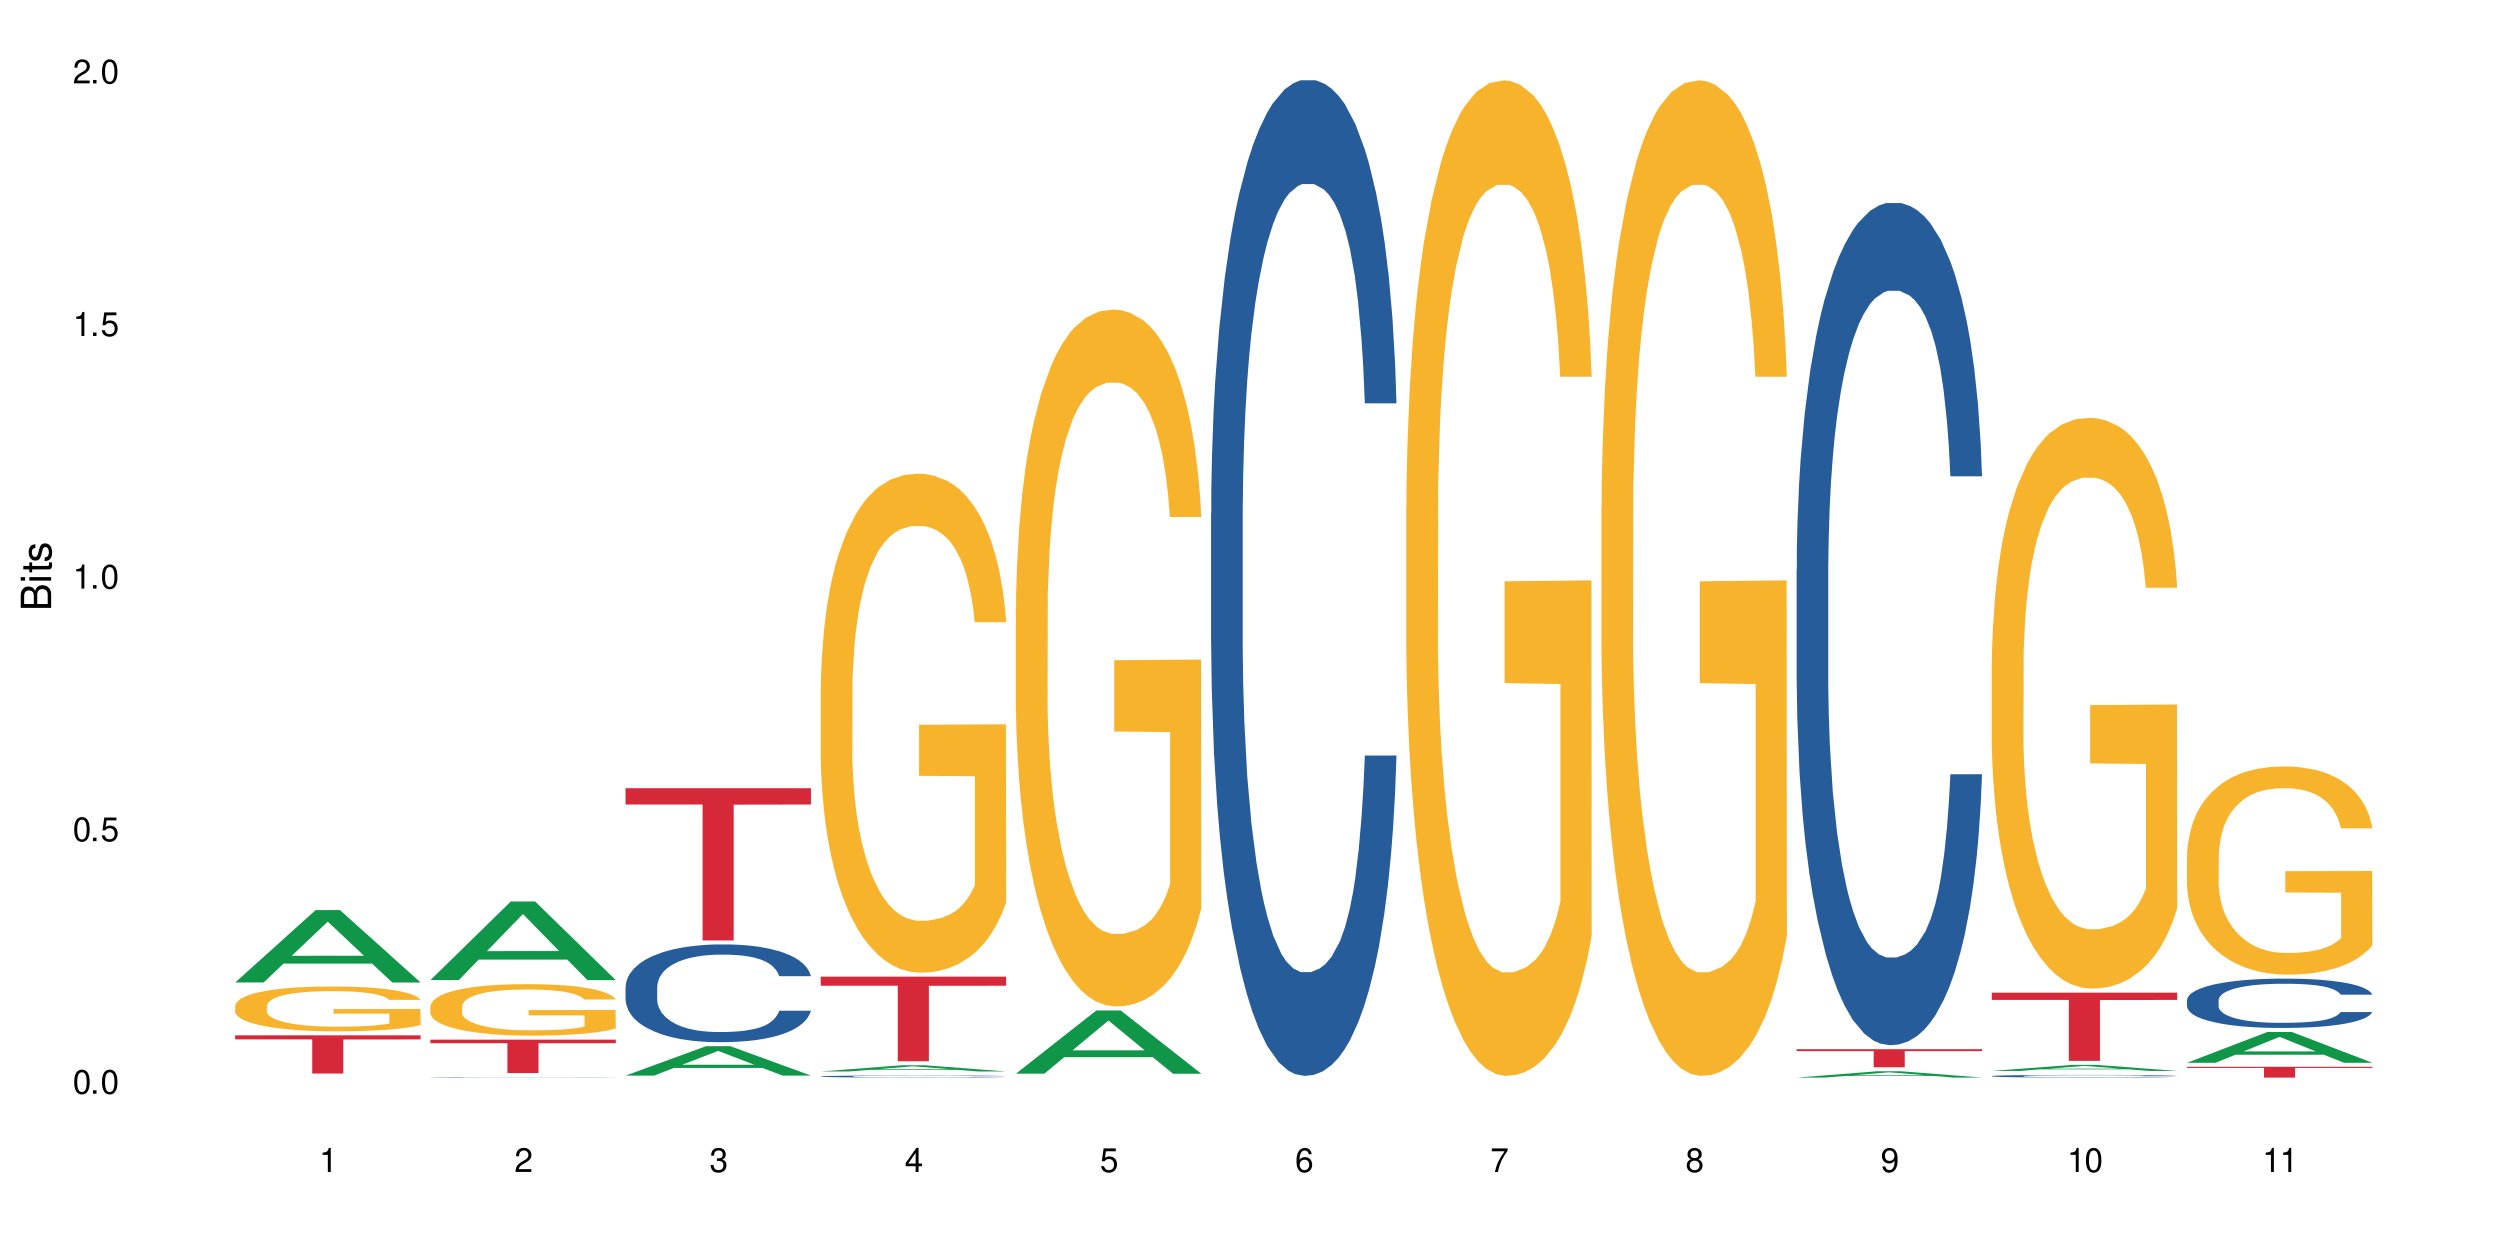<?xml version="1.0" encoding="UTF-8"?>
<svg xmlns="http://www.w3.org/2000/svg" xmlns:xlink="http://www.w3.org/1999/xlink" width="720" height="360" viewBox="0 0 720 360">
<defs>
<g>
<g id="glyph-0-0">
</g>
<g id="glyph-0-1">
<path d="M 2.641 -6.938 C 2 -6.938 1.422 -6.656 1.078 -6.172 C 0.641 -5.562 0.406 -4.641 0.406 -3.359 C 0.406 -1.016 1.188 0.219 2.641 0.219 C 4.078 0.219 4.859 -1.016 4.859 -3.297 C 4.859 -4.641 4.656 -5.547 4.203 -6.172 C 3.844 -6.656 3.281 -6.938 2.641 -6.938 Z M 2.641 -6.188 C 3.547 -6.188 4 -5.25 4 -3.375 C 4 -1.406 3.562 -0.484 2.625 -0.484 C 1.734 -0.484 1.281 -1.438 1.281 -3.344 C 1.281 -5.25 1.734 -6.188 2.641 -6.188 Z M 2.641 -6.188 "/>
</g>
<g id="glyph-0-2">
<path d="M 1.828 -1 L 0.828 -1 L 0.828 0 L 1.828 0 Z M 1.828 -1 "/>
</g>
<g id="glyph-0-3">
<path d="M 4.562 -6.797 L 1.062 -6.797 L 0.547 -3.094 L 1.328 -3.094 C 1.719 -3.562 2.047 -3.734 2.578 -3.734 C 3.484 -3.734 4.062 -3.109 4.062 -2.094 C 4.062 -1.125 3.484 -0.531 2.578 -0.531 C 1.828 -0.531 1.375 -0.906 1.188 -1.672 L 0.328 -1.672 C 0.453 -1.109 0.547 -0.844 0.75 -0.594 C 1.125 -0.078 1.828 0.219 2.594 0.219 C 3.969 0.219 4.922 -0.781 4.922 -2.219 C 4.922 -3.562 4.031 -4.484 2.719 -4.484 C 2.25 -4.484 1.859 -4.359 1.469 -4.062 L 1.734 -5.969 L 4.562 -5.969 Z M 4.562 -6.797 "/>
</g>
<g id="glyph-0-4">
<path d="M 2.484 -4.938 L 2.484 0 L 3.328 0 L 3.328 -6.938 L 2.766 -6.938 C 2.469 -5.875 2.281 -5.734 0.984 -5.562 L 0.984 -4.938 Z M 2.484 -4.938 "/>
</g>
<g id="glyph-0-5">
<path d="M 4.859 -0.828 L 1.281 -0.828 C 1.359 -1.406 1.672 -1.781 2.5 -2.281 L 3.469 -2.828 C 4.406 -3.344 4.906 -4.062 4.906 -4.906 C 4.906 -5.484 4.672 -6.031 4.266 -6.406 C 3.859 -6.766 3.375 -6.938 2.719 -6.938 C 1.859 -6.938 1.219 -6.625 0.844 -6.031 C 0.609 -5.672 0.5 -5.234 0.484 -4.531 L 1.328 -4.531 C 1.359 -5.016 1.406 -5.281 1.531 -5.516 C 1.75 -5.938 2.188 -6.203 2.703 -6.203 C 3.469 -6.203 4.031 -5.641 4.031 -4.891 C 4.031 -4.344 3.719 -3.859 3.125 -3.516 L 2.234 -3 C 0.812 -2.172 0.406 -1.531 0.328 -0.016 L 4.859 -0.016 Z M 4.859 -0.828 "/>
</g>
<g id="glyph-0-6">
<path d="M 2.125 -3.188 L 2.578 -3.188 C 3.5 -3.188 3.984 -2.766 3.984 -1.922 C 3.984 -1.062 3.469 -0.531 2.594 -0.531 C 1.656 -0.531 1.203 -1 1.156 -2.016 L 0.312 -2.016 C 0.344 -1.453 0.438 -1.094 0.609 -0.781 C 0.953 -0.109 1.625 0.219 2.547 0.219 C 3.953 0.219 4.859 -0.625 4.859 -1.938 C 4.859 -2.828 4.516 -3.297 3.703 -3.594 C 4.344 -3.844 4.656 -4.328 4.656 -5.031 C 4.656 -6.219 3.875 -6.938 2.578 -6.938 C 1.203 -6.938 0.484 -6.172 0.453 -4.703 L 1.297 -4.703 C 1.312 -5.125 1.344 -5.359 1.453 -5.578 C 1.641 -5.969 2.062 -6.203 2.594 -6.203 C 3.344 -6.203 3.797 -5.75 3.797 -5 C 3.797 -4.516 3.609 -4.219 3.25 -4.047 C 3.016 -3.953 2.703 -3.922 2.125 -3.906 Z M 2.125 -3.188 "/>
</g>
<g id="glyph-0-7">
<path d="M 3.141 -1.672 L 3.141 0 L 3.984 0 L 3.984 -1.672 L 4.984 -1.672 L 4.984 -2.438 L 3.984 -2.438 L 3.984 -6.938 L 3.359 -6.938 L 0.266 -2.578 L 0.266 -1.672 Z M 3.141 -2.438 L 1 -2.438 L 3.141 -5.5 Z M 3.141 -2.438 "/>
</g>
<g id="glyph-0-8">
<path d="M 4.781 -5.125 C 4.609 -6.266 3.891 -6.938 2.844 -6.938 C 2.094 -6.938 1.422 -6.578 1.031 -5.953 C 0.594 -5.266 0.406 -4.422 0.406 -3.172 C 0.406 -2 0.578 -1.25 0.984 -0.641 C 1.359 -0.078 1.953 0.219 2.703 0.219 C 3.984 0.219 4.922 -0.75 4.922 -2.094 C 4.922 -3.375 4.062 -4.281 2.844 -4.281 C 2.172 -4.281 1.641 -4.031 1.281 -3.516 C 1.281 -5.234 1.828 -6.188 2.797 -6.188 C 3.391 -6.188 3.797 -5.797 3.938 -5.125 Z M 2.734 -3.531 C 3.547 -3.531 4.062 -2.953 4.062 -2.031 C 4.062 -1.156 3.484 -0.531 2.703 -0.531 C 1.922 -0.531 1.328 -1.188 1.328 -2.078 C 1.328 -2.938 1.906 -3.531 2.734 -3.531 Z M 2.734 -3.531 "/>
</g>
<g id="glyph-0-9">
<path d="M 4.984 -6.797 L 0.438 -6.797 L 0.438 -5.969 L 4.109 -5.969 C 2.5 -3.656 1.828 -2.234 1.328 0 L 2.219 0 C 2.594 -2.172 3.453 -4.047 4.984 -6.094 Z M 4.984 -6.797 "/>
</g>
<g id="glyph-0-10">
<path d="M 3.75 -3.656 C 4.469 -4.094 4.688 -4.438 4.688 -5.078 C 4.688 -6.172 3.844 -6.938 2.641 -6.938 C 1.438 -6.938 0.594 -6.172 0.594 -5.094 C 0.594 -4.438 0.812 -4.094 1.516 -3.656 C 0.734 -3.266 0.359 -2.703 0.359 -1.922 C 0.359 -0.656 1.281 0.219 2.641 0.219 C 3.984 0.219 4.922 -0.656 4.922 -1.922 C 4.922 -2.703 4.531 -3.266 3.75 -3.656 Z M 2.641 -6.188 C 3.359 -6.188 3.812 -5.75 3.812 -5.062 C 3.812 -4.406 3.344 -3.984 2.641 -3.984 C 1.922 -3.984 1.453 -4.406 1.453 -5.078 C 1.453 -5.75 1.922 -6.188 2.641 -6.188 Z M 2.641 -3.266 C 3.484 -3.266 4.062 -2.719 4.062 -1.906 C 4.062 -1.078 3.484 -0.531 2.625 -0.531 C 1.797 -0.531 1.219 -1.094 1.219 -1.906 C 1.219 -2.719 1.781 -3.266 2.641 -3.266 Z M 2.641 -3.266 "/>
</g>
<g id="glyph-0-11">
<path d="M 0.516 -1.578 C 0.672 -0.453 1.406 0.219 2.438 0.219 C 3.188 0.219 3.859 -0.141 4.266 -0.766 C 4.688 -1.453 4.891 -2.297 4.891 -3.547 C 4.891 -4.719 4.703 -5.453 4.312 -6.078 C 3.938 -6.641 3.344 -6.938 2.594 -6.938 C 1.297 -6.938 0.359 -5.969 0.359 -4.625 C 0.359 -3.344 1.234 -2.453 2.453 -2.453 C 3.094 -2.453 3.578 -2.672 4.016 -3.203 C 4 -1.484 3.469 -0.531 2.5 -0.531 C 1.906 -0.531 1.484 -0.906 1.359 -1.578 Z M 2.578 -6.203 C 3.375 -6.203 3.969 -5.531 3.969 -4.641 C 3.969 -3.797 3.391 -3.188 2.547 -3.188 C 1.734 -3.188 1.234 -3.766 1.234 -4.688 C 1.234 -5.562 1.797 -6.203 2.578 -6.203 Z M 2.578 -6.203 "/>
</g>
<g id="glyph-1-0">
</g>
<g id="glyph-1-1">
<path d="M 0 -0.953 L 0 -4.891 C 0 -5.719 -0.234 -6.344 -0.734 -6.797 C -1.188 -7.234 -1.812 -7.469 -2.5 -7.469 C -3.547 -7.469 -4.188 -7 -4.625 -5.875 C -4.984 -6.688 -5.625 -7.094 -6.531 -7.094 C -7.172 -7.094 -7.734 -6.859 -8.141 -6.391 C -8.562 -5.922 -8.75 -5.344 -8.75 -4.5 L -8.75 -0.953 Z M -4.984 -2.062 L -7.766 -2.062 L -7.766 -4.219 C -7.766 -4.844 -7.688 -5.203 -7.453 -5.5 C -7.219 -5.812 -6.859 -5.969 -6.375 -5.969 C -5.891 -5.969 -5.531 -5.812 -5.297 -5.5 C -5.062 -5.203 -4.984 -4.844 -4.984 -4.219 Z M -0.984 -2.062 L -4 -2.062 L -4 -4.781 C -4 -5.766 -3.438 -6.359 -2.484 -6.359 C -1.547 -6.359 -0.984 -5.766 -0.984 -4.781 Z M -0.984 -2.062 "/>
</g>
<g id="glyph-1-2">
<path d="M -6.281 -1.797 L -6.281 -0.797 L 0 -0.797 L 0 -1.797 Z M -8.75 -1.797 L -8.75 -0.797 L -7.484 -0.797 L -7.484 -1.797 Z M -8.75 -1.797 "/>
</g>
<g id="glyph-1-3">
<path d="M -6.281 -3.047 L -6.281 -2.016 L -8.016 -2.016 L -8.016 -1.016 L -6.281 -1.016 L -6.281 -0.172 L -5.469 -0.172 L -5.469 -1.016 L -0.719 -1.016 C -0.078 -1.016 0.281 -1.453 0.281 -2.234 C 0.281 -2.5 0.25 -2.719 0.188 -3.047 L -0.641 -3.047 C -0.609 -2.906 -0.594 -2.766 -0.594 -2.562 C -0.594 -2.141 -0.719 -2.016 -1.156 -2.016 L -5.469 -2.016 L -5.469 -3.047 Z M -6.281 -3.047 "/>
</g>
<g id="glyph-1-4">
<path d="M -4.531 -5.25 C -5.766 -5.25 -6.469 -4.422 -6.469 -2.969 C -6.469 -1.516 -5.719 -0.562 -4.547 -0.562 C -3.562 -0.562 -3.094 -1.062 -2.734 -2.562 L -2.516 -3.484 C -2.344 -4.188 -2.094 -4.469 -1.641 -4.469 C -1.047 -4.469 -0.641 -3.875 -0.641 -3 C -0.641 -2.453 -0.797 -2 -1.062 -1.75 C -1.25 -1.594 -1.422 -1.531 -1.875 -1.469 L -1.875 -0.406 C -0.422 -0.453 0.281 -1.266 0.281 -2.922 C 0.281 -4.5 -0.5 -5.516 -1.719 -5.516 C -2.656 -5.516 -3.172 -4.984 -3.469 -3.734 L -3.703 -2.766 C -3.891 -1.953 -4.156 -1.609 -4.594 -1.609 C -5.188 -1.609 -5.547 -2.125 -5.547 -2.938 C -5.547 -3.75 -5.203 -4.172 -4.531 -4.203 Z M -4.531 -5.25 "/>
</g>
</g>
</defs>
<rect x="-72" y="-36" width="864" height="432" fill="rgb(100%, 100%, 100%)" fill-opacity="1"/>
<path fill-rule="nonzero" fill="rgb(6.275%, 58.824%, 28.235%)" fill-opacity="1" d="M 67.73 282.941 L 67.789 282.922 L 90.895 262.105 L 97.91 262.105 L 121.133 282.961 L 112.973 282.961 L 107.152 277.516 L 81.652 277.516 L 75.945 282.941 L 67.73 282.941 L 84.105 275.266 L 104.816 275.246 L 94.488 265.516 L 94.375 265.496 L 94.262 265.555 L 84.047 275.246 L 84.105 275.266 Z M 67.73 282.941 "/>
<path fill-rule="nonzero" fill="rgb(14.51%, 36.078%, 60%)" fill-opacity="1" d="M 67.73 310.34 L 121.133 310.34 L 76.848 310.34 L 79.387 310.34 L 80.82 310.344 L 109.281 310.344 L 110.258 310.34 L 121.133 310.34 L 119.57 310.34 L 118.656 310.344 L 71.379 310.344 L 70.27 310.34 Z M 67.73 310.34 "/>
<path fill-rule="nonzero" fill="rgb(96.863%, 70.196%, 16.863%)" fill-opacity="1" d="M 67.73 289.645 L 67.797 289.633 L 67.797 289.395 L 68.055 288.863 L 68.707 288.133 L 69.555 287.531 L 70.465 287.062 L 71.051 286.812 L 72.027 286.461 L 72.875 286.199 L 75.023 285.668 L 77.762 285.176 L 79.258 284.961 L 80.949 284.762 L 83.359 284.539 L 84.469 284.453 L 87.855 284.266 L 91.695 284.148 L 95.93 284.113 L 97.883 284.125 L 100.555 284.172 L 104.199 284.301 L 106.285 284.418 L 107.91 284.539 L 109.605 284.691 L 111.688 284.926 L 113.645 285.211 L 115.207 285.492 L 116.77 285.848 L 118.07 286.223 L 119.18 286.637 L 120.156 287.133 L 120.742 287.543 L 121.133 287.957 L 112.078 287.957 L 111.559 287.543 L 110.973 287.227 L 109.996 286.836 L 109.02 286.555 L 108.043 286.328 L 106.219 286.023 L 104.656 285.836 L 102.703 285.668 L 100.812 285.562 L 98.664 285.492 L 97.363 285.469 L 93.91 285.469 L 90.785 285.551 L 88.961 285.645 L 87.66 285.738 L 85.836 285.918 L 84.727 286.059 L 84.078 286.152 L 82.125 286.52 L 80.82 286.848 L 80.105 287.074 L 79.191 287.426 L 78.543 287.746 L 77.824 288.215 L 77.434 288.57 L 76.914 289.371 L 76.848 291.492 L 77.043 291.941 L 77.434 292.426 L 77.957 292.852 L 78.738 293.297 L 79.52 293.641 L 80.887 294.098 L 82.059 294.406 L 82.969 294.605 L 84.727 294.926 L 85.445 295.031 L 87.137 295.242 L 88.895 295.41 L 91.047 295.551 L 92.672 295.621 L 95.277 295.68 L 98.598 295.68 L 102.508 295.609 L 104.98 295.516 L 106.676 295.422 L 107.781 295.336 L 109.148 295.207 L 110.125 295.09 L 111.039 294.961 L 112.145 294.758 L 112.145 291.941 L 96.059 291.93 L 96.059 290.609 L 121.066 290.598 L 121.133 295.207 L 119.766 295.527 L 118.07 295.832 L 116.441 296.07 L 114.75 296.27 L 112.34 296.492 L 110.387 296.633 L 107.391 296.801 L 104.656 296.906 L 101.789 296.977 L 99.25 297.012 L 96.254 297.023 L 93.586 297 L 90.719 296.93 L 88.441 296.836 L 86.355 296.719 L 84.273 296.562 L 81.668 296.316 L 79.973 296.117 L 78.215 295.867 L 76.457 295.574 L 74.895 295.254 L 73.852 295.008 L 72.812 294.723 L 71.703 294.371 L 70.66 293.969 L 69.879 293.605 L 69.164 293.191 L 68.645 292.801 L 68.121 292.273 L 67.859 291.848 L 67.73 291.48 Z M 67.73 289.645 "/>
<path fill-rule="nonzero" fill="rgb(83.922%, 15.686%, 22.353%)" fill-opacity="1" d="M 67.73 298.176 L 121.133 298.176 L 121.133 299.355 L 98.875 299.367 L 98.875 309.184 L 89.922 309.184 L 89.922 299.375 L 89.793 299.355 L 67.73 299.355 Z M 67.73 298.176 "/>
<path fill-rule="nonzero" fill="rgb(6.275%, 58.824%, 28.235%)" fill-opacity="1" d="M 123.941 282.262 L 124 282.238 L 147.105 259.629 L 154.125 259.629 L 177.344 282.281 L 169.184 282.281 L 163.367 276.367 L 137.863 276.367 L 132.156 282.262 L 123.941 282.262 L 140.316 273.922 L 161.027 273.902 L 150.699 263.332 L 150.586 263.309 L 150.473 263.375 L 140.258 273.902 L 140.316 273.922 Z M 123.941 282.262 "/>
<path fill-rule="nonzero" fill="rgb(14.51%, 36.078%, 60%)" fill-opacity="1" d="M 123.941 310.258 L 124.008 310.258 L 124.008 310.254 L 124.203 310.25 L 124.66 310.242 L 125.113 310.238 L 126.285 310.23 L 127.914 310.223 L 129.609 310.215 L 130.844 310.215 L 131.953 310.211 L 134.492 310.207 L 136.121 310.203 L 137.879 310.199 L 140.027 310.199 L 141.59 310.195 L 147.711 310.195 L 149.73 310.191 L 154.094 310.191 L 156.699 310.195 L 162.43 310.195 L 165.492 310.199 L 168.227 310.203 L 169.465 310.207 L 171.418 310.211 L 172.914 310.215 L 173.957 310.219 L 175.129 310.223 L 176.172 310.23 L 176.953 310.234 L 177.344 310.242 L 168.227 310.242 L 167.77 310.234 L 167.25 310.23 L 165.297 310.223 L 163.93 310.219 L 162.691 310.215 L 160.996 310.215 L 159.5 310.211 L 156.438 310.211 L 153.574 310.207 L 150.254 310.207 L 149.016 310.211 L 145.109 310.211 L 143.152 310.215 L 141.785 310.215 L 140.156 310.219 L 139.051 310.219 L 137.684 310.223 L 136.707 310.227 L 135.598 310.23 L 134.949 310.234 L 134.363 310.238 L 133.84 310.242 L 133.449 310.246 L 133.191 310.254 L 133.059 310.258 L 133.059 310.277 L 133.191 310.285 L 133.516 310.289 L 134.363 310.297 L 135.598 310.305 L 137.031 310.312 L 138.398 310.316 L 139.18 310.316 L 140.223 310.32 L 141.852 310.32 L 144.195 310.324 L 145.562 310.324 L 147.648 310.328 L 155.203 310.328 L 156.895 310.324 L 161.062 310.324 L 162.559 310.32 L 163.863 310.316 L 164.84 310.316 L 165.492 310.312 L 166.469 310.309 L 167.25 310.305 L 167.836 310.301 L 168.227 310.293 L 177.344 310.293 L 176.953 310.301 L 175.781 310.309 L 174.867 310.312 L 173.828 310.32 L 172.328 310.324 L 171.09 310.328 L 169.465 310.328 L 167.965 310.332 L 166.336 310.336 L 163.93 310.336 L 162.363 310.34 L 158.652 310.34 L 156.113 310.344 L 146.086 310.344 L 143.414 310.34 L 140.094 310.34 L 137.684 310.336 L 135.793 310.332 L 134.168 310.332 L 132.344 310.328 L 130 310.32 L 128.566 310.316 L 127.59 310.312 L 126.48 310.309 L 125.699 310.301 L 124.789 310.293 L 124.137 310.285 L 123.941 310.277 Z M 123.941 310.258 "/>
<path fill-rule="nonzero" fill="rgb(96.863%, 70.196%, 16.863%)" fill-opacity="1" d="M 123.941 289.789 L 124.008 289.773 L 124.008 289.504 L 124.27 288.895 L 124.918 288.055 L 125.766 287.363 L 126.676 286.82 L 127.266 286.535 L 128.242 286.129 L 129.086 285.832 L 131.234 285.223 L 133.973 284.652 L 135.469 284.41 L 137.164 284.18 L 139.57 283.922 L 140.68 283.828 L 144.066 283.609 L 147.906 283.477 L 152.141 283.434 L 154.094 283.449 L 156.766 283.504 L 160.41 283.652 L 162.496 283.785 L 164.125 283.922 L 165.816 284.098 L 167.902 284.371 L 169.855 284.695 L 171.418 285.02 L 172.98 285.426 L 174.281 285.859 L 175.391 286.332 L 176.367 286.902 L 176.953 287.375 L 177.344 287.852 L 168.293 287.852 L 167.77 287.375 L 167.184 287.012 L 166.207 286.562 L 165.23 286.238 L 164.254 285.98 L 162.43 285.629 L 160.867 285.414 L 158.914 285.223 L 157.023 285.102 L 154.875 285.02 L 153.574 284.992 L 150.121 284.992 L 146.996 285.086 L 145.172 285.195 L 143.871 285.305 L 142.047 285.508 L 140.941 285.668 L 140.289 285.777 L 138.336 286.199 L 137.031 286.578 L 136.316 286.836 L 135.402 287.242 L 134.754 287.605 L 134.035 288.148 L 133.645 288.555 L 133.125 289.477 L 133.059 291.914 L 133.254 292.43 L 133.645 292.984 L 134.168 293.473 L 134.949 293.988 L 135.73 294.379 L 137.098 294.906 L 138.27 295.262 L 139.18 295.488 L 140.941 295.855 L 141.656 295.977 L 143.348 296.223 L 145.109 296.41 L 147.258 296.574 L 148.883 296.656 L 151.488 296.723 L 154.812 296.723 L 158.719 296.641 L 161.191 296.531 L 162.887 296.426 L 163.992 296.328 L 165.359 296.18 L 166.336 296.047 L 167.25 295.895 L 168.355 295.668 L 168.355 292.43 L 152.27 292.414 L 152.27 290.898 L 177.277 290.883 L 177.344 296.18 L 175.977 296.547 L 174.281 296.898 L 172.656 297.168 L 170.961 297.398 L 168.551 297.656 L 166.598 297.82 L 163.602 298.008 L 160.867 298.133 L 158 298.211 L 155.461 298.254 L 152.465 298.266 L 149.797 298.238 L 146.93 298.16 L 144.652 298.051 L 142.566 297.914 L 140.484 297.738 L 137.879 297.453 L 136.188 297.223 L 134.426 296.938 L 132.668 296.602 L 131.105 296.234 L 130.062 295.949 L 129.023 295.625 L 127.914 295.219 L 126.871 294.758 L 126.09 294.34 L 125.375 293.863 L 124.855 293.418 L 124.332 292.809 L 124.074 292.32 L 123.941 291.902 Z M 123.941 289.789 "/>
<path fill-rule="nonzero" fill="rgb(83.922%, 15.686%, 22.353%)" fill-opacity="1" d="M 123.941 299.422 L 177.344 299.422 L 177.344 300.449 L 155.086 300.461 L 155.086 309.039 L 146.133 309.039 L 146.133 300.469 L 146.004 300.449 L 123.941 300.449 Z M 123.941 299.422 "/>
<path fill-rule="nonzero" fill="rgb(6.275%, 58.824%, 28.235%)" fill-opacity="1" d="M 180.152 309.77 L 180.211 309.762 L 203.316 301.305 L 210.336 301.305 L 233.555 309.777 L 225.395 309.777 L 219.578 307.566 L 194.074 307.566 L 188.371 309.77 L 180.152 309.77 L 196.527 306.652 L 217.238 306.645 L 206.91 302.691 L 206.797 302.684 L 206.684 302.707 L 196.473 306.645 L 196.527 306.652 Z M 180.152 309.77 "/>
<path fill-rule="nonzero" fill="rgb(14.51%, 36.078%, 60%)" fill-opacity="1" d="M 180.152 284.254 L 180.219 284.23 L 180.219 283.613 L 180.414 282.637 L 180.871 281.398 L 181.324 280.551 L 182.5 279.035 L 184.125 277.566 L 185.82 276.434 L 187.059 275.766 L 188.164 275.254 L 190.703 274.301 L 192.332 273.812 L 194.09 273.375 L 196.238 272.938 L 197.801 272.68 L 201.32 272.27 L 203.922 272.09 L 205.941 272.012 L 210.305 272.012 L 212.91 272.113 L 214.801 272.242 L 216.883 272.449 L 218.641 272.68 L 221.703 273.246 L 224.438 273.965 L 225.676 274.379 L 227.629 275.176 L 229.125 275.945 L 230.168 276.617 L 231.34 277.566 L 232.383 278.727 L 233.164 280.035 L 233.555 281.145 L 224.438 281.145 L 223.98 280.113 L 223.461 279.316 L 222.484 278.262 L 221.508 277.516 L 220.141 276.77 L 218.902 276.281 L 217.207 275.793 L 215.711 275.484 L 214.148 275.254 L 212.648 275.098 L 209.785 274.941 L 206.465 274.941 L 205.227 274.996 L 202.688 275.199 L 201.32 275.379 L 199.363 275.742 L 197.996 276.074 L 196.371 276.59 L 195.262 277.027 L 193.895 277.695 L 192.918 278.289 L 191.812 279.137 L 191.16 279.781 L 190.574 280.5 L 190.051 281.348 L 189.66 282.25 L 189.402 283.199 L 189.27 284.125 L 189.27 288.113 L 189.402 289.039 L 189.727 290.121 L 190.574 291.691 L 191.812 293.055 L 193.242 294.133 L 194.609 294.906 L 195.395 295.266 L 196.434 295.676 L 198.062 296.191 L 200.406 296.707 L 201.773 296.91 L 203.859 297.117 L 206.008 297.219 L 208.875 297.219 L 211.414 297.117 L 213.105 296.988 L 214.863 296.781 L 217.273 296.348 L 218.773 295.934 L 220.074 295.445 L 221.051 294.957 L 221.703 294.547 L 222.68 293.746 L 223.461 292.875 L 224.047 291.973 L 224.438 291.098 L 233.555 291.098 L 233.164 292.129 L 232.578 293.129 L 231.992 293.875 L 231.082 294.777 L 230.039 295.574 L 228.539 296.473 L 227.305 297.066 L 225.676 297.711 L 224.176 298.199 L 222.551 298.637 L 220.141 299.148 L 218.578 299.406 L 216.883 299.637 L 214.863 299.844 L 212.324 300.023 L 209.59 300.129 L 207.051 300.152 L 204.316 300.102 L 202.297 300 L 199.625 299.766 L 196.305 299.305 L 193.895 298.816 L 192.008 298.328 L 190.379 297.812 L 188.555 297.117 L 186.211 295.984 L 184.777 295.109 L 183.801 294.391 L 182.695 293.387 L 181.914 292.488 L 181 291.047 L 180.348 289.219 L 180.152 287.805 Z M 180.152 284.254 "/>
<path fill-rule="nonzero" fill="rgb(83.922%, 15.686%, 22.353%)" fill-opacity="1" d="M 180.152 227.004 L 233.555 227.004 L 233.555 231.699 L 211.301 231.742 L 211.301 270.855 L 202.344 270.855 L 202.344 231.781 L 202.215 231.699 L 180.152 231.699 Z M 180.152 227.004 "/>
<path fill-rule="nonzero" fill="rgb(6.275%, 58.824%, 28.235%)" fill-opacity="1" d="M 236.367 308.582 L 236.422 308.578 L 259.527 306.805 L 266.547 306.805 L 289.766 308.582 L 281.609 308.582 L 275.789 308.117 L 250.285 308.117 L 244.582 308.582 L 236.367 308.582 L 252.738 307.926 L 273.449 307.926 L 263.121 307.094 L 263.008 307.094 L 262.895 307.098 L 252.684 307.926 L 252.738 307.926 Z M 236.367 308.582 "/>
<path fill-rule="nonzero" fill="rgb(14.51%, 36.078%, 60%)" fill-opacity="1" d="M 236.367 310 L 236.43 310 L 236.43 309.988 L 236.625 309.965 L 237.082 309.938 L 237.539 309.922 L 238.711 309.887 L 240.34 309.855 L 242.031 309.832 L 243.27 309.816 L 244.375 309.805 L 246.914 309.785 L 248.543 309.777 L 250.301 309.766 L 252.449 309.758 L 254.016 309.75 L 257.531 309.742 L 260.137 309.738 L 269.121 309.738 L 271.012 309.742 L 273.094 309.746 L 274.852 309.75 L 277.914 309.762 L 280.648 309.777 L 281.887 309.789 L 283.84 309.805 L 285.34 309.82 L 286.379 309.836 L 287.551 309.855 L 288.594 309.883 L 289.375 309.91 L 289.766 309.934 L 280.648 309.934 L 280.191 309.91 L 279.672 309.895 L 278.695 309.871 L 277.719 309.855 L 276.352 309.84 L 275.113 309.828 L 273.422 309.816 L 271.922 309.812 L 270.359 309.805 L 268.863 309.805 L 265.996 309.801 L 261.438 309.801 L 258.898 309.805 L 257.531 309.809 L 255.578 309.816 L 254.211 309.824 L 252.582 309.836 L 251.473 309.844 L 250.105 309.859 L 249.129 309.871 L 248.023 309.891 L 247.371 309.902 L 246.785 309.918 L 246.266 309.938 L 245.875 309.957 L 245.613 309.977 L 245.484 309.996 L 245.484 310.082 L 245.613 310.102 L 245.938 310.125 L 246.785 310.16 L 248.023 310.191 L 249.457 310.215 L 250.824 310.23 L 251.605 310.238 L 252.645 310.246 L 254.273 310.258 L 256.617 310.27 L 257.984 310.273 L 260.07 310.277 L 262.219 310.281 L 265.086 310.281 L 267.625 310.277 L 269.316 310.273 L 271.074 310.27 L 273.484 310.262 L 274.984 310.254 L 276.285 310.242 L 277.262 310.23 L 277.914 310.223 L 279.672 310.188 L 280.258 310.168 L 280.648 310.148 L 289.766 310.148 L 289.375 310.172 L 288.789 310.191 L 288.203 310.207 L 287.293 310.227 L 286.25 310.246 L 284.75 310.262 L 283.516 310.277 L 281.887 310.289 L 280.387 310.301 L 278.762 310.309 L 276.352 310.32 L 274.789 310.328 L 273.094 310.332 L 271.074 310.336 L 268.535 310.34 L 265.801 310.344 L 263.262 310.344 L 260.527 310.34 L 258.508 310.34 L 255.836 310.336 L 252.516 310.324 L 250.105 310.312 L 248.219 310.305 L 246.59 310.293 L 244.766 310.277 L 242.422 310.254 L 240.988 310.234 L 240.012 310.219 L 238.906 310.195 L 238.125 310.176 L 237.211 310.148 L 236.562 310.105 L 236.367 310.078 Z M 236.367 310 "/>
<path fill-rule="nonzero" fill="rgb(96.863%, 70.196%, 16.863%)" fill-opacity="1" d="M 236.367 197.969 L 236.43 197.836 L 236.43 195.211 L 236.691 189.305 L 237.344 181.168 L 238.188 174.473 L 239.102 169.223 L 239.688 166.469 L 240.664 162.531 L 241.512 159.641 L 243.66 153.734 L 246.395 148.223 L 247.891 145.859 L 249.586 143.629 L 251.996 141.133 L 253.102 140.215 L 256.488 138.117 L 260.332 136.805 L 264.562 136.41 L 266.516 136.539 L 269.188 137.066 L 272.836 138.508 L 274.918 139.82 L 276.547 141.133 L 278.238 142.84 L 280.324 145.465 L 282.277 148.617 L 283.84 151.766 L 285.402 155.703 L 286.707 159.906 L 287.812 164.5 L 288.789 170.012 L 289.375 174.605 L 289.766 179.199 L 280.715 179.199 L 280.191 174.605 L 279.605 171.062 L 278.629 166.73 L 277.652 163.578 L 276.676 161.086 L 274.852 157.672 L 273.289 155.574 L 271.336 153.734 L 269.449 152.555 L 267.301 151.766 L 265.996 151.504 L 262.543 151.504 L 259.418 152.422 L 257.594 153.473 L 256.293 154.523 L 254.469 156.492 L 253.363 158.066 L 252.711 159.117 L 250.758 163.188 L 249.457 166.859 L 248.738 169.355 L 247.828 173.293 L 247.176 176.836 L 246.461 182.086 L 246.07 186.023 L 245.547 194.949 L 245.484 218.574 L 245.68 223.562 L 246.07 228.945 L 246.59 233.672 L 247.371 238.66 L 248.152 242.465 L 249.52 247.582 L 250.691 250.996 L 251.605 253.227 L 253.363 256.773 L 254.078 257.953 L 255.773 260.316 L 257.531 262.152 L 259.68 263.727 L 261.309 264.516 L 263.914 265.172 L 267.234 265.172 L 271.141 264.383 L 273.617 263.336 L 275.309 262.285 L 276.418 261.367 L 277.785 259.922 L 278.762 258.609 L 279.672 257.164 L 280.781 254.934 L 280.781 223.562 L 264.695 223.434 L 264.695 208.73 L 289.699 208.602 L 289.766 259.922 L 288.398 263.465 L 286.707 266.879 L 285.078 269.504 L 283.383 271.734 L 280.977 274.23 L 279.02 275.805 L 276.023 277.641 L 273.289 278.824 L 270.426 279.609 L 267.887 280.004 L 264.891 280.137 L 262.219 279.871 L 259.355 279.086 L 257.074 278.035 L 254.992 276.723 L 252.906 275.016 L 250.301 272.262 L 248.609 270.027 L 246.852 267.273 L 245.094 263.992 L 243.527 260.445 L 242.488 257.691 L 241.445 254.539 L 240.34 250.602 L 239.297 246.141 L 238.516 242.07 L 237.797 237.477 L 237.277 233.145 L 236.758 227.238 L 236.496 222.512 L 236.367 218.445 Z M 236.367 197.969 "/>
<path fill-rule="nonzero" fill="rgb(83.922%, 15.686%, 22.353%)" fill-opacity="1" d="M 236.367 281.289 L 289.766 281.289 L 289.766 283.895 L 267.512 283.918 L 267.512 305.648 L 258.555 305.648 L 258.555 283.941 L 258.426 283.895 L 236.367 283.895 Z M 236.367 281.289 "/>
<path fill-rule="nonzero" fill="rgb(6.275%, 58.824%, 28.235%)" fill-opacity="1" d="M 292.578 309.207 L 292.633 309.191 L 315.738 291.012 L 322.758 291.012 L 345.977 309.227 L 337.82 309.227 L 332 304.473 L 306.496 304.473 L 300.793 309.207 L 292.578 309.207 L 308.949 302.504 L 329.66 302.488 L 319.336 293.988 L 319.219 293.969 L 319.105 294.023 L 308.895 302.488 L 308.949 302.504 Z M 292.578 309.207 "/>
<path fill-rule="nonzero" fill="rgb(96.863%, 70.196%, 16.863%)" fill-opacity="1" d="M 292.578 175.113 L 292.641 174.93 L 292.641 171.266 L 292.902 163.016 L 293.555 151.652 L 294.398 142.305 L 295.312 134.973 L 295.898 131.121 L 296.875 125.621 L 297.723 121.59 L 299.871 113.344 L 302.605 105.645 L 304.105 102.344 L 305.797 99.227 L 308.207 95.746 L 309.312 94.461 L 312.699 91.531 L 316.543 89.695 L 320.773 89.148 L 322.73 89.328 L 325.398 90.062 L 329.047 92.078 L 331.129 93.914 L 332.758 95.746 L 334.449 98.129 L 336.535 101.793 L 338.488 106.191 L 340.051 110.594 L 341.613 116.09 L 342.918 121.957 L 344.023 128.371 L 345 136.07 L 345.586 142.488 L 345.977 148.902 L 336.926 148.902 L 336.406 142.488 L 335.82 137.539 L 334.84 131.488 L 333.863 127.09 L 332.887 123.605 L 331.066 118.84 L 329.5 115.906 L 327.547 113.344 L 325.66 111.691 L 323.512 110.594 L 322.207 110.227 L 318.758 110.227 L 315.629 111.508 L 313.809 112.977 L 312.504 114.441 L 310.68 117.191 L 309.574 119.391 L 308.922 120.855 L 306.969 126.539 L 305.668 131.672 L 304.949 135.156 L 304.039 140.652 L 303.387 145.602 L 302.672 152.934 L 302.281 158.434 L 301.758 170.898 L 301.695 203.891 L 301.891 210.855 L 302.281 218.371 L 302.801 224.973 L 303.582 231.938 L 304.363 237.25 L 305.73 244.398 L 306.902 249.168 L 307.816 252.281 L 309.574 257.23 L 310.289 258.883 L 311.984 262.18 L 313.742 264.746 L 315.891 266.945 L 317.52 268.047 L 320.125 268.961 L 323.445 268.961 L 327.352 267.863 L 329.828 266.395 L 331.52 264.93 L 332.629 263.648 L 333.996 261.629 L 334.973 259.797 L 335.883 257.781 L 336.992 254.664 L 336.992 210.855 L 320.906 210.672 L 320.906 190.145 L 345.914 189.961 L 345.977 261.629 L 344.609 266.578 L 342.918 271.344 L 341.289 275.012 L 339.598 278.129 L 337.188 281.609 L 335.234 283.809 L 332.238 286.375 L 329.5 288.023 L 326.637 289.125 L 324.098 289.676 L 321.102 289.859 L 318.43 289.492 L 315.566 288.391 L 313.285 286.926 L 311.203 285.094 L 309.117 282.711 L 306.512 278.859 L 304.82 275.746 L 303.062 271.895 L 301.305 267.312 L 299.742 262.363 L 298.699 258.516 L 297.656 254.113 L 296.551 248.617 L 295.508 242.383 L 294.727 236.703 L 294.008 230.285 L 293.488 224.238 L 292.969 215.988 L 292.707 209.391 L 292.578 203.707 Z M 292.578 175.113 "/>
<path fill-rule="nonzero" fill="rgb(14.51%, 36.078%, 60%)" fill-opacity="1" d="M 348.789 147.883 L 348.852 147.621 L 348.852 141.332 L 349.051 131.371 L 349.504 118.789 L 349.961 110.141 L 351.133 94.676 L 352.762 79.738 L 354.453 68.207 L 355.691 61.391 L 356.797 56.148 L 359.34 46.453 L 360.965 41.473 L 362.727 37.016 L 364.875 32.559 L 366.438 29.938 L 369.953 25.746 L 372.559 23.91 L 374.578 23.125 L 378.941 23.125 L 381.547 24.172 L 383.434 25.484 L 385.52 27.582 L 387.277 29.938 L 390.336 35.707 L 393.07 43.043 L 394.309 47.238 L 396.262 55.363 L 397.762 63.227 L 398.805 70.039 L 399.977 79.738 L 401.016 91.531 L 401.797 104.898 L 402.188 116.168 L 393.07 116.168 L 392.617 105.684 L 392.094 97.559 L 391.117 86.812 L 390.141 79.215 L 388.773 71.613 L 387.535 66.633 L 385.844 61.652 L 384.344 58.508 L 382.781 56.148 L 381.285 54.578 L 378.418 53.004 L 375.098 53.004 L 373.859 53.527 L 371.32 55.625 L 369.953 57.461 L 368 61.129 L 366.633 64.535 L 365.004 69.777 L 363.898 74.234 L 362.531 81.047 L 361.551 87.078 L 360.445 95.727 L 359.793 102.277 L 359.207 109.617 L 358.688 118.266 L 358.297 127.441 L 358.035 137.137 L 357.906 146.574 L 357.906 187.199 L 358.035 196.633 L 358.363 207.641 L 359.207 223.629 L 360.445 237.52 L 361.879 248.527 L 363.246 256.391 L 364.027 260.062 L 365.07 264.254 L 366.695 269.496 L 369.043 274.738 L 370.41 276.836 L 372.492 278.934 L 374.641 279.98 L 377.508 279.98 L 380.047 278.934 L 381.742 277.621 L 383.5 275.523 L 385.91 271.07 L 387.406 266.875 L 388.707 261.895 L 389.688 256.914 L 390.336 252.723 L 391.312 244.598 L 392.094 235.688 L 392.68 226.512 L 393.07 217.602 L 402.188 217.602 L 401.797 228.086 L 401.211 238.309 L 400.625 245.906 L 399.715 255.082 L 398.672 263.207 L 397.176 272.379 L 395.938 278.406 L 394.309 284.961 L 392.812 289.941 L 391.184 294.395 L 388.773 299.637 L 387.211 302.258 L 385.52 304.617 L 383.5 306.715 L 380.961 308.551 L 378.223 309.598 L 375.684 309.859 L 372.949 309.336 L 370.93 308.289 L 368.262 305.93 L 364.938 301.211 L 362.531 296.23 L 360.641 291.25 L 359.012 286.008 L 357.188 278.934 L 354.844 267.398 L 353.41 258.488 L 352.434 251.148 L 351.328 240.93 L 350.547 231.754 L 349.637 217.078 L 348.984 198.469 L 348.789 184.055 Z M 348.789 147.883 "/>
<path fill-rule="nonzero" fill="rgb(96.863%, 70.196%, 16.863%)" fill-opacity="1" d="M 405 145.938 L 405.066 145.676 L 405.066 140.438 L 405.324 128.652 L 405.977 112.418 L 406.824 99.062 L 407.734 88.59 L 408.32 83.09 L 409.297 75.234 L 410.145 69.473 L 412.293 57.691 L 415.027 46.691 L 416.527 41.977 L 418.219 37.527 L 420.629 32.551 L 421.738 30.719 L 425.121 26.527 L 428.965 23.91 L 433.199 23.125 L 435.152 23.387 L 437.82 24.434 L 441.469 27.312 L 443.551 29.934 L 445.18 32.551 L 446.875 35.957 L 448.957 41.191 L 450.91 47.477 L 452.473 53.762 L 454.039 61.617 L 455.34 69.996 L 456.445 79.164 L 457.426 90.16 L 458.012 99.324 L 458.402 108.492 L 449.348 108.492 L 448.828 99.324 L 448.242 92.254 L 447.266 83.613 L 446.289 77.328 L 445.312 72.355 L 443.488 65.547 L 441.926 61.355 L 439.973 57.691 L 438.082 55.332 L 435.934 53.762 L 434.629 53.238 L 431.18 53.238 L 428.055 55.07 L 426.23 57.168 L 424.926 59.262 L 423.105 63.188 L 421.996 66.332 L 421.348 68.426 L 419.391 76.543 L 418.09 83.875 L 417.375 88.852 L 416.461 96.707 L 415.809 103.777 L 415.094 114.25 L 414.703 122.105 L 414.184 139.914 L 414.117 187.047 L 414.312 197 L 414.703 207.734 L 415.223 217.16 L 416.004 227.113 L 416.785 234.707 L 418.156 244.918 L 419.328 251.727 L 420.238 256.18 L 421.996 263.25 L 422.715 265.605 L 424.406 270.32 L 426.164 273.984 L 428.312 277.129 L 429.941 278.699 L 432.547 280.008 L 435.867 280.008 L 439.777 278.438 L 442.25 276.344 L 443.945 274.246 L 445.051 272.414 L 446.418 269.535 L 447.395 266.914 L 448.309 264.035 L 449.414 259.582 L 449.414 197 L 433.328 196.738 L 433.328 167.41 L 458.336 167.148 L 458.402 269.535 L 457.031 276.605 L 455.34 283.41 L 453.711 288.648 L 452.02 293.102 L 449.609 298.074 L 447.656 301.219 L 444.66 304.883 L 441.926 307.242 L 439.059 308.812 L 436.52 309.598 L 433.523 309.859 L 430.855 309.336 L 427.988 307.766 L 425.707 305.672 L 423.625 303.051 L 421.543 299.648 L 418.938 294.148 L 417.242 289.695 L 415.484 284.199 L 413.727 277.652 L 412.164 270.582 L 411.121 265.082 L 410.078 258.797 L 408.973 250.941 L 407.93 242.039 L 407.148 233.922 L 406.434 224.754 L 405.91 216.113 L 405.391 204.332 L 405.129 194.902 L 405 186.785 Z M 405 145.938 "/>
<path fill-rule="nonzero" fill="rgb(96.863%, 70.196%, 16.863%)" fill-opacity="1" d="M 461.211 145.938 L 461.277 145.676 L 461.277 140.438 L 461.535 128.652 L 462.188 112.418 L 463.035 99.062 L 463.945 88.59 L 464.531 83.09 L 465.508 75.234 L 466.355 69.473 L 468.504 57.691 L 471.242 46.691 L 472.738 41.977 L 474.43 37.527 L 476.84 32.551 L 477.949 30.719 L 481.336 26.527 L 485.176 23.91 L 489.41 23.125 L 491.363 23.387 L 494.035 24.434 L 497.68 27.312 L 499.766 29.934 L 501.391 32.551 L 503.086 35.957 L 505.168 41.191 L 507.125 47.477 L 508.688 53.762 L 510.25 61.617 L 511.551 69.996 L 512.66 79.164 L 513.637 90.16 L 514.223 99.324 L 514.613 108.492 L 505.559 108.492 L 505.039 99.324 L 504.453 92.254 L 503.477 83.613 L 502.5 77.328 L 501.523 72.355 L 499.699 65.547 L 498.137 61.355 L 496.184 57.691 L 494.293 55.332 L 492.145 53.762 L 490.844 53.238 L 487.391 53.238 L 484.266 55.07 L 482.441 57.168 L 481.141 59.262 L 479.316 63.188 L 478.207 66.332 L 477.559 68.426 L 475.602 76.543 L 474.301 83.875 L 473.586 88.852 L 472.672 96.707 L 472.023 103.777 L 471.305 114.25 L 470.914 122.105 L 470.395 139.914 L 470.328 187.047 L 470.523 197 L 470.914 207.734 L 471.438 217.16 L 472.219 227.113 L 473 234.707 L 474.367 244.918 L 475.539 251.727 L 476.449 256.18 L 478.207 263.25 L 478.926 265.605 L 480.617 270.32 L 482.375 273.984 L 484.523 277.129 L 486.152 278.699 L 488.758 280.008 L 492.078 280.008 L 495.988 278.438 L 498.461 276.344 L 500.156 274.246 L 501.262 272.414 L 502.629 269.535 L 503.605 266.914 L 504.52 264.035 L 505.625 259.582 L 505.625 197 L 489.539 196.738 L 489.539 167.41 L 514.547 167.148 L 514.613 269.535 L 513.246 276.605 L 511.551 283.41 L 509.922 288.648 L 508.23 293.102 L 505.82 298.074 L 503.867 301.219 L 500.871 304.883 L 498.137 307.242 L 495.27 308.812 L 492.73 309.598 L 489.734 309.859 L 487.066 309.336 L 484.199 307.766 L 481.922 305.672 L 479.836 303.051 L 477.754 299.648 L 475.148 294.148 L 473.453 289.695 L 471.695 284.199 L 469.938 277.652 L 468.375 270.582 L 467.332 265.082 L 466.289 258.797 L 465.184 250.941 L 464.141 242.039 L 463.359 233.922 L 462.645 224.754 L 462.121 216.113 L 461.602 204.332 L 461.34 194.902 L 461.211 186.785 Z M 461.211 145.938 "/>
<path fill-rule="nonzero" fill="rgb(6.275%, 58.824%, 28.235%)" fill-opacity="1" d="M 517.422 310.34 L 517.48 310.34 L 540.586 308.531 L 547.602 308.531 L 570.824 310.344 L 562.664 310.344 L 556.848 309.871 L 531.344 309.871 L 525.637 310.34 L 517.422 310.34 L 533.797 309.672 L 554.508 309.672 L 544.18 308.824 L 544.066 308.824 L 543.953 308.828 L 533.738 309.672 L 533.797 309.672 Z M 517.422 310.34 "/>
<path fill-rule="nonzero" fill="rgb(14.51%, 36.078%, 60%)" fill-opacity="1" d="M 517.422 164.012 L 517.488 163.789 L 517.488 158.469 L 517.684 150.047 L 518.141 139.402 L 518.594 132.09 L 519.766 119.008 L 521.395 106.371 L 523.09 96.617 L 524.324 90.852 L 525.434 86.418 L 527.973 78.215 L 529.602 74.004 L 531.359 70.234 L 533.508 66.465 L 535.07 64.25 L 538.586 60.703 L 541.191 59.152 L 543.211 58.484 L 547.574 58.484 L 550.18 59.371 L 552.066 60.48 L 554.152 62.254 L 555.91 64.25 L 558.973 69.125 L 561.707 75.336 L 562.945 78.883 L 564.898 85.754 L 566.395 92.406 L 567.438 98.168 L 568.609 106.371 L 569.652 116.348 L 570.434 127.652 L 570.824 137.188 L 561.707 137.188 L 561.25 128.32 L 560.73 121.445 L 559.754 112.355 L 558.777 105.93 L 557.41 99.5 L 556.172 95.285 L 554.477 91.074 L 552.98 88.414 L 551.418 86.418 L 549.918 85.09 L 547.055 83.758 L 543.734 83.758 L 542.496 84.203 L 539.957 85.977 L 538.586 87.527 L 536.633 90.633 L 535.266 93.512 L 533.637 97.945 L 532.531 101.715 L 531.164 107.48 L 530.188 112.578 L 529.078 119.895 L 528.43 125.438 L 527.844 131.645 L 527.32 138.961 L 526.93 146.719 L 526.672 154.922 L 526.539 162.902 L 526.539 197.266 L 526.672 205.246 L 526.996 214.559 L 527.844 228.082 L 529.078 239.832 L 530.512 249.145 L 531.879 255.793 L 532.66 258.898 L 533.703 262.445 L 535.332 266.879 L 537.676 271.312 L 539.043 273.086 L 541.129 274.859 L 543.277 275.746 L 546.141 275.746 L 548.684 274.859 L 550.375 273.75 L 552.133 271.977 L 554.543 268.207 L 556.039 264.66 L 557.344 260.449 L 558.32 256.238 L 558.973 252.691 L 559.949 245.816 L 560.73 238.281 L 561.316 230.52 L 561.707 222.984 L 570.824 222.984 L 570.434 231.852 L 569.848 240.496 L 569.262 246.926 L 568.348 254.684 L 567.309 261.559 L 565.809 269.316 L 564.57 274.414 L 562.945 279.957 L 561.445 284.172 L 559.816 287.938 L 557.41 292.375 L 555.844 294.59 L 554.152 296.586 L 552.133 298.359 L 549.594 299.91 L 546.859 300.797 L 544.32 301.02 L 541.582 300.574 L 539.566 299.688 L 536.895 297.695 L 533.574 293.703 L 531.164 289.492 L 529.273 285.277 L 527.648 280.844 L 525.824 274.859 L 523.48 265.105 L 522.047 257.566 L 521.07 251.359 L 519.961 242.715 L 519.18 234.953 L 518.27 222.539 L 517.617 206.801 L 517.422 194.605 Z M 517.422 164.012 "/>
<path fill-rule="nonzero" fill="rgb(83.922%, 15.686%, 22.353%)" fill-opacity="1" d="M 517.422 302.172 L 570.824 302.172 L 570.824 302.73 L 548.566 302.734 L 548.566 307.375 L 539.613 307.375 L 539.613 302.738 L 539.484 302.73 L 517.422 302.73 Z M 517.422 302.172 "/>
<path fill-rule="nonzero" fill="rgb(6.275%, 58.824%, 28.235%)" fill-opacity="1" d="M 573.633 308.422 L 573.691 308.418 L 596.797 306.691 L 603.816 306.691 L 627.035 308.422 L 618.875 308.422 L 613.059 307.969 L 587.555 307.969 L 581.852 308.422 L 573.633 308.422 L 590.008 307.785 L 610.719 307.781 L 600.391 306.977 L 600.277 306.973 L 600.164 306.98 L 589.953 307.781 L 590.008 307.785 Z M 573.633 308.422 "/>
<path fill-rule="nonzero" fill="rgb(14.51%, 36.078%, 60%)" fill-opacity="1" d="M 573.633 309.91 L 573.699 309.91 L 573.699 309.891 L 573.895 309.863 L 574.352 309.832 L 574.805 309.809 L 575.98 309.766 L 577.605 309.727 L 579.301 309.695 L 580.539 309.676 L 581.645 309.664 L 584.184 309.637 L 585.812 309.625 L 587.57 309.613 L 589.719 309.602 L 591.281 309.594 L 594.801 309.582 L 597.402 309.578 L 599.422 309.574 L 603.785 309.574 L 606.391 309.578 L 608.281 309.582 L 610.363 309.586 L 612.121 309.594 L 615.184 309.609 L 617.918 309.629 L 619.156 309.641 L 621.109 309.66 L 622.605 309.684 L 623.648 309.699 L 624.82 309.727 L 625.863 309.758 L 626.645 309.793 L 627.035 309.824 L 617.918 309.824 L 617.461 309.797 L 616.941 309.773 L 615.965 309.746 L 614.988 309.727 L 613.621 309.703 L 612.383 309.691 L 610.688 309.68 L 609.191 309.668 L 607.629 309.664 L 606.129 309.66 L 603.266 309.656 L 598.707 309.656 L 596.168 309.66 L 594.801 309.668 L 592.844 309.676 L 591.477 309.688 L 589.852 309.699 L 588.742 309.711 L 587.375 309.73 L 586.398 309.746 L 585.293 309.77 L 584.641 309.785 L 584.055 309.809 L 583.531 309.828 L 583.141 309.855 L 582.883 309.879 L 582.75 309.906 L 582.75 310.016 L 582.883 310.039 L 583.207 310.07 L 584.055 310.113 L 585.293 310.148 L 586.723 310.18 L 588.09 310.199 L 588.871 310.211 L 589.914 310.223 L 591.543 310.234 L 593.887 310.25 L 595.254 310.254 L 597.34 310.262 L 604.895 310.262 L 606.586 310.258 L 608.344 310.25 L 610.754 310.238 L 612.254 310.227 L 613.555 310.215 L 614.531 310.199 L 615.184 310.191 L 616.16 310.168 L 616.941 310.145 L 617.527 310.121 L 617.918 310.098 L 627.035 310.098 L 626.645 310.125 L 626.059 310.152 L 625.473 310.172 L 624.559 310.195 L 623.52 310.219 L 622.02 310.242 L 620.785 310.258 L 619.156 310.277 L 617.656 310.289 L 616.031 310.301 L 613.621 310.316 L 612.059 310.324 L 610.363 310.328 L 608.344 310.336 L 605.805 310.34 L 603.07 310.344 L 600.531 310.344 L 597.793 310.34 L 595.777 310.34 L 593.105 310.332 L 589.785 310.32 L 587.375 310.305 L 585.488 310.293 L 583.859 310.277 L 582.035 310.262 L 579.691 310.23 L 578.258 310.207 L 577.281 310.188 L 576.176 310.16 L 575.391 310.133 L 574.48 310.094 L 573.828 310.043 L 573.633 310.008 Z M 573.633 309.91 "/>
<path fill-rule="nonzero" fill="rgb(96.863%, 70.196%, 16.863%)" fill-opacity="1" d="M 573.633 190.742 L 573.699 190.594 L 573.699 187.59 L 573.961 180.832 L 574.609 171.523 L 575.457 163.867 L 576.371 157.863 L 576.957 154.711 L 577.934 150.207 L 578.777 146.902 L 580.93 140.148 L 583.664 133.844 L 585.16 131.141 L 586.855 128.586 L 589.266 125.734 L 590.371 124.684 L 593.758 122.281 L 597.598 120.781 L 601.832 120.328 L 603.785 120.48 L 606.457 121.082 L 610.102 122.73 L 612.188 124.234 L 613.816 125.734 L 615.508 127.688 L 617.594 130.688 L 619.547 134.293 L 621.109 137.895 L 622.672 142.398 L 623.973 147.203 L 625.082 152.457 L 626.059 158.766 L 626.645 164.02 L 627.035 169.273 L 617.984 169.273 L 617.461 164.02 L 616.875 159.965 L 615.898 155.012 L 614.922 151.406 L 613.945 148.555 L 612.121 144.652 L 610.559 142.25 L 608.605 140.148 L 606.715 138.797 L 604.566 137.895 L 603.266 137.594 L 599.812 137.594 L 596.688 138.645 L 594.863 139.848 L 593.562 141.047 L 591.738 143.301 L 590.633 145.102 L 589.98 146.305 L 588.027 150.957 L 586.723 155.16 L 586.008 158.012 L 585.098 162.516 L 584.445 166.57 L 583.727 172.578 L 583.336 177.082 L 582.816 187.289 L 582.75 214.312 L 582.945 220.02 L 583.336 226.176 L 583.859 231.578 L 584.641 237.285 L 585.422 241.637 L 586.789 247.492 L 587.961 251.395 L 588.871 253.949 L 590.633 258.004 L 591.348 259.352 L 593.039 262.055 L 594.801 264.156 L 596.949 265.961 L 598.578 266.859 L 601.18 267.609 L 604.504 267.609 L 608.41 266.711 L 610.883 265.508 L 612.578 264.309 L 613.684 263.258 L 615.051 261.605 L 616.031 260.105 L 616.941 258.453 L 618.047 255.898 L 618.047 220.02 L 601.961 219.867 L 601.961 203.055 L 626.969 202.902 L 627.035 261.605 L 625.668 265.66 L 623.973 269.562 L 622.348 272.566 L 620.652 275.117 L 618.242 277.969 L 616.289 279.77 L 613.293 281.875 L 610.559 283.223 L 607.695 284.125 L 605.152 284.574 L 602.156 284.727 L 599.488 284.426 L 596.621 283.523 L 594.344 282.324 L 592.258 280.824 L 590.176 278.871 L 587.57 275.719 L 585.879 273.164 L 584.117 270.012 L 582.359 266.258 L 580.797 262.207 L 579.754 259.055 L 578.715 255.449 L 577.605 250.945 L 576.566 245.84 L 575.785 241.188 L 575.066 235.934 L 574.547 230.977 L 574.023 224.223 L 573.766 218.816 L 573.633 214.164 Z M 573.633 190.742 "/>
<path fill-rule="nonzero" fill="rgb(83.922%, 15.686%, 22.353%)" fill-opacity="1" d="M 573.633 285.879 L 627.035 285.879 L 627.035 287.984 L 604.781 288.004 L 604.781 305.539 L 595.824 305.539 L 595.824 288.02 L 595.695 287.984 L 573.633 287.984 Z M 573.633 285.879 "/>
<path fill-rule="nonzero" fill="rgb(6.275%, 58.824%, 28.235%)" fill-opacity="1" d="M 629.848 306.078 L 629.902 306.07 L 653.008 297.207 L 660.027 297.207 L 683.246 306.086 L 675.09 306.086 L 669.27 303.77 L 643.766 303.77 L 638.062 306.078 L 629.848 306.078 L 646.219 302.809 L 666.93 302.801 L 656.602 298.656 L 656.488 298.648 L 656.375 298.672 L 646.164 302.801 L 646.219 302.809 Z M 629.848 306.078 "/>
<path fill-rule="nonzero" fill="rgb(14.51%, 36.078%, 60%)" fill-opacity="1" d="M 629.848 288.027 L 629.91 288.016 L 629.91 287.703 L 630.105 287.211 L 630.562 286.59 L 631.02 286.16 L 632.191 285.395 L 633.816 284.652 L 635.512 284.082 L 636.75 283.746 L 637.855 283.484 L 640.395 283.004 L 642.023 282.758 L 643.781 282.539 L 645.93 282.316 L 647.492 282.188 L 651.012 281.98 L 653.617 281.891 L 655.633 281.852 L 659.996 281.852 L 662.602 281.902 L 664.492 281.965 L 666.574 282.07 L 668.332 282.188 L 671.395 282.473 L 674.129 282.836 L 675.367 283.043 L 677.32 283.445 L 678.816 283.836 L 679.859 284.172 L 681.031 284.652 L 682.074 285.238 L 682.855 285.898 L 683.246 286.457 L 674.129 286.457 L 673.672 285.938 L 673.152 285.535 L 672.176 285.004 L 671.199 284.629 L 669.832 284.25 L 668.594 284.004 L 666.902 283.758 L 665.402 283.602 L 663.84 283.484 L 662.344 283.406 L 659.477 283.328 L 656.156 283.328 L 654.918 283.355 L 652.379 283.461 L 651.012 283.551 L 649.059 283.73 L 647.688 283.902 L 646.062 284.16 L 644.953 284.383 L 643.586 284.719 L 642.609 285.016 L 641.504 285.445 L 640.852 285.77 L 640.266 286.133 L 639.746 286.562 L 639.355 287.016 L 639.094 287.496 L 638.965 287.965 L 638.965 289.977 L 639.094 290.445 L 639.418 290.988 L 640.266 291.781 L 641.504 292.469 L 642.934 293.016 L 644.305 293.402 L 645.086 293.586 L 646.125 293.793 L 647.754 294.051 L 650.098 294.312 L 651.465 294.418 L 653.551 294.52 L 655.699 294.57 L 658.566 294.57 L 661.105 294.52 L 662.797 294.453 L 664.555 294.352 L 666.965 294.129 L 668.465 293.922 L 669.766 293.676 L 670.742 293.43 L 671.395 293.223 L 672.371 292.82 L 673.152 292.379 L 673.738 291.922 L 674.129 291.48 L 683.246 291.48 L 682.855 292 L 682.27 292.508 L 681.684 292.883 L 680.773 293.34 L 679.73 293.742 L 678.23 294.195 L 676.996 294.492 L 675.367 294.82 L 673.867 295.066 L 672.242 295.285 L 669.832 295.547 L 668.27 295.676 L 666.574 295.793 L 664.555 295.895 L 662.016 295.988 L 659.281 296.039 L 656.742 296.051 L 654.008 296.027 L 651.988 295.973 L 649.316 295.855 L 645.996 295.625 L 643.586 295.375 L 641.699 295.129 L 640.07 294.871 L 638.246 294.52 L 635.902 293.949 L 634.469 293.508 L 633.492 293.145 L 632.387 292.637 L 631.605 292.184 L 630.691 291.457 L 630.043 290.535 L 629.848 289.82 Z M 629.848 288.027 "/>
<path fill-rule="nonzero" fill="rgb(96.863%, 70.196%, 16.863%)" fill-opacity="1" d="M 629.848 246.414 L 629.91 246.359 L 629.91 245.266 L 630.172 242.801 L 630.824 239.406 L 631.668 236.613 L 632.582 234.422 L 633.168 233.273 L 634.145 231.629 L 634.992 230.426 L 637.141 227.961 L 639.875 225.66 L 641.371 224.676 L 643.066 223.746 L 645.477 222.703 L 646.582 222.32 L 649.969 221.445 L 653.812 220.898 L 658.043 220.734 L 659.996 220.789 L 662.668 221.008 L 666.316 221.609 L 668.398 222.156 L 670.027 222.703 L 671.719 223.414 L 673.805 224.512 L 675.758 225.824 L 677.32 227.141 L 678.883 228.781 L 680.188 230.535 L 681.293 232.453 L 682.27 234.75 L 682.855 236.668 L 683.246 238.586 L 674.195 238.586 L 673.672 236.668 L 673.086 235.191 L 672.109 233.383 L 671.133 232.066 L 670.156 231.027 L 668.332 229.605 L 666.77 228.727 L 664.816 227.961 L 662.93 227.469 L 660.777 227.141 L 659.477 227.031 L 656.023 227.031 L 652.898 227.414 L 651.074 227.852 L 649.773 228.289 L 647.949 229.109 L 646.844 229.77 L 646.191 230.207 L 644.238 231.902 L 642.934 233.438 L 642.219 234.477 L 641.309 236.121 L 640.656 237.598 L 639.941 239.789 L 639.551 241.434 L 639.027 245.156 L 638.965 255.012 L 639.16 257.094 L 639.551 259.34 L 640.07 261.312 L 640.852 263.391 L 641.633 264.98 L 643 267.117 L 644.172 268.539 L 645.086 269.469 L 646.844 270.949 L 647.559 271.441 L 649.254 272.426 L 651.012 273.195 L 653.16 273.852 L 654.789 274.18 L 657.395 274.453 L 660.715 274.453 L 664.621 274.125 L 667.098 273.688 L 668.789 273.25 L 669.895 272.867 L 671.266 272.262 L 672.242 271.715 L 673.152 271.113 L 674.258 270.184 L 674.258 257.094 L 658.176 257.039 L 658.176 250.906 L 683.18 250.852 L 683.246 272.262 L 681.879 273.742 L 680.188 275.164 L 678.559 276.262 L 676.863 277.191 L 674.453 278.23 L 672.5 278.891 L 669.504 279.656 L 666.77 280.148 L 663.906 280.477 L 661.367 280.641 L 658.371 280.695 L 655.699 280.586 L 652.836 280.258 L 650.555 279.82 L 648.473 279.273 L 646.387 278.562 L 643.781 277.41 L 642.09 276.48 L 640.332 275.328 L 638.57 273.961 L 637.008 272.48 L 635.969 271.332 L 634.926 270.02 L 633.816 268.375 L 632.777 266.512 L 631.996 264.816 L 631.277 262.898 L 630.758 261.09 L 630.238 258.629 L 629.977 256.656 L 629.848 254.957 Z M 629.848 246.414 "/>
<path fill-rule="nonzero" fill="rgb(83.922%, 15.686%, 22.353%)" fill-opacity="1" d="M 629.848 307.238 L 683.246 307.238 L 683.246 307.57 L 660.992 307.574 L 660.992 310.344 L 652.035 310.344 L 652.035 307.578 L 651.906 307.57 L 629.848 307.57 Z M 629.848 307.238 "/>
<g fill="rgb(0%, 0%, 0%)" fill-opacity="1">
<use xlink:href="#glyph-0-1" x="20.965" y="314.993"/>
<use xlink:href="#glyph-0-2" x="25.965" y="314.993"/>
<use xlink:href="#glyph-0-1" x="28.965" y="314.993"/>
</g>
<g fill="rgb(0%, 0%, 0%)" fill-opacity="1">
<use xlink:href="#glyph-0-1" x="20.965" y="242.251"/>
<use xlink:href="#glyph-0-2" x="25.965" y="242.251"/>
<use xlink:href="#glyph-0-3" x="28.965" y="242.251"/>
</g>
<g fill="rgb(0%, 0%, 0%)" fill-opacity="1">
<use xlink:href="#glyph-0-4" x="20.965" y="169.509"/>
<use xlink:href="#glyph-0-2" x="25.965" y="169.509"/>
<use xlink:href="#glyph-0-1" x="28.965" y="169.509"/>
</g>
<g fill="rgb(0%, 0%, 0%)" fill-opacity="1">
<use xlink:href="#glyph-0-4" x="20.965" y="96.767"/>
<use xlink:href="#glyph-0-2" x="25.965" y="96.767"/>
<use xlink:href="#glyph-0-3" x="28.965" y="96.767"/>
</g>
<g fill="rgb(0%, 0%, 0%)" fill-opacity="1">
<use xlink:href="#glyph-0-5" x="20.965" y="24.024"/>
<use xlink:href="#glyph-0-2" x="25.965" y="24.024"/>
<use xlink:href="#glyph-0-1" x="28.965" y="24.024"/>
</g>
<g fill="rgb(0%, 0%, 0%)" fill-opacity="1">
<use xlink:href="#glyph-0-4" x="91.93" y="337.532"/>
</g>
<g fill="rgb(0%, 0%, 0%)" fill-opacity="1">
<use xlink:href="#glyph-0-5" x="148.145" y="337.532"/>
</g>
<g fill="rgb(0%, 0%, 0%)" fill-opacity="1">
<use xlink:href="#glyph-0-6" x="204.355" y="337.532"/>
</g>
<g fill="rgb(0%, 0%, 0%)" fill-opacity="1">
<use xlink:href="#glyph-0-7" x="260.566" y="337.532"/>
</g>
<g fill="rgb(0%, 0%, 0%)" fill-opacity="1">
<use xlink:href="#glyph-0-3" x="316.777" y="337.532"/>
</g>
<g fill="rgb(0%, 0%, 0%)" fill-opacity="1">
<use xlink:href="#glyph-0-8" x="372.988" y="337.532"/>
</g>
<g fill="rgb(0%, 0%, 0%)" fill-opacity="1">
<use xlink:href="#glyph-0-9" x="429.199" y="337.532"/>
</g>
<g fill="rgb(0%, 0%, 0%)" fill-opacity="1">
<use xlink:href="#glyph-0-10" x="485.41" y="337.532"/>
</g>
<g fill="rgb(0%, 0%, 0%)" fill-opacity="1">
<use xlink:href="#glyph-0-11" x="541.625" y="337.532"/>
</g>
<g fill="rgb(0%, 0%, 0%)" fill-opacity="1">
<use xlink:href="#glyph-0-4" x="595.336" y="337.532"/>
<use xlink:href="#glyph-0-1" x="600.336" y="337.532"/>
</g>
<g fill="rgb(0%, 0%, 0%)" fill-opacity="1">
<use xlink:href="#glyph-0-4" x="651.547" y="337.532"/>
<use xlink:href="#glyph-0-4" x="656.547" y="337.532"/>
</g>
<g fill="rgb(0%, 0%, 0%)" fill-opacity="1">
<use xlink:href="#glyph-1-1" x="14.725" y="176.012"/>
<use xlink:href="#glyph-1-2" x="14.725" y="168.012"/>
<use xlink:href="#glyph-1-3" x="14.725" y="165.012"/>
<use xlink:href="#glyph-1-4" x="14.725" y="162.012"/>
</g>
</svg>
